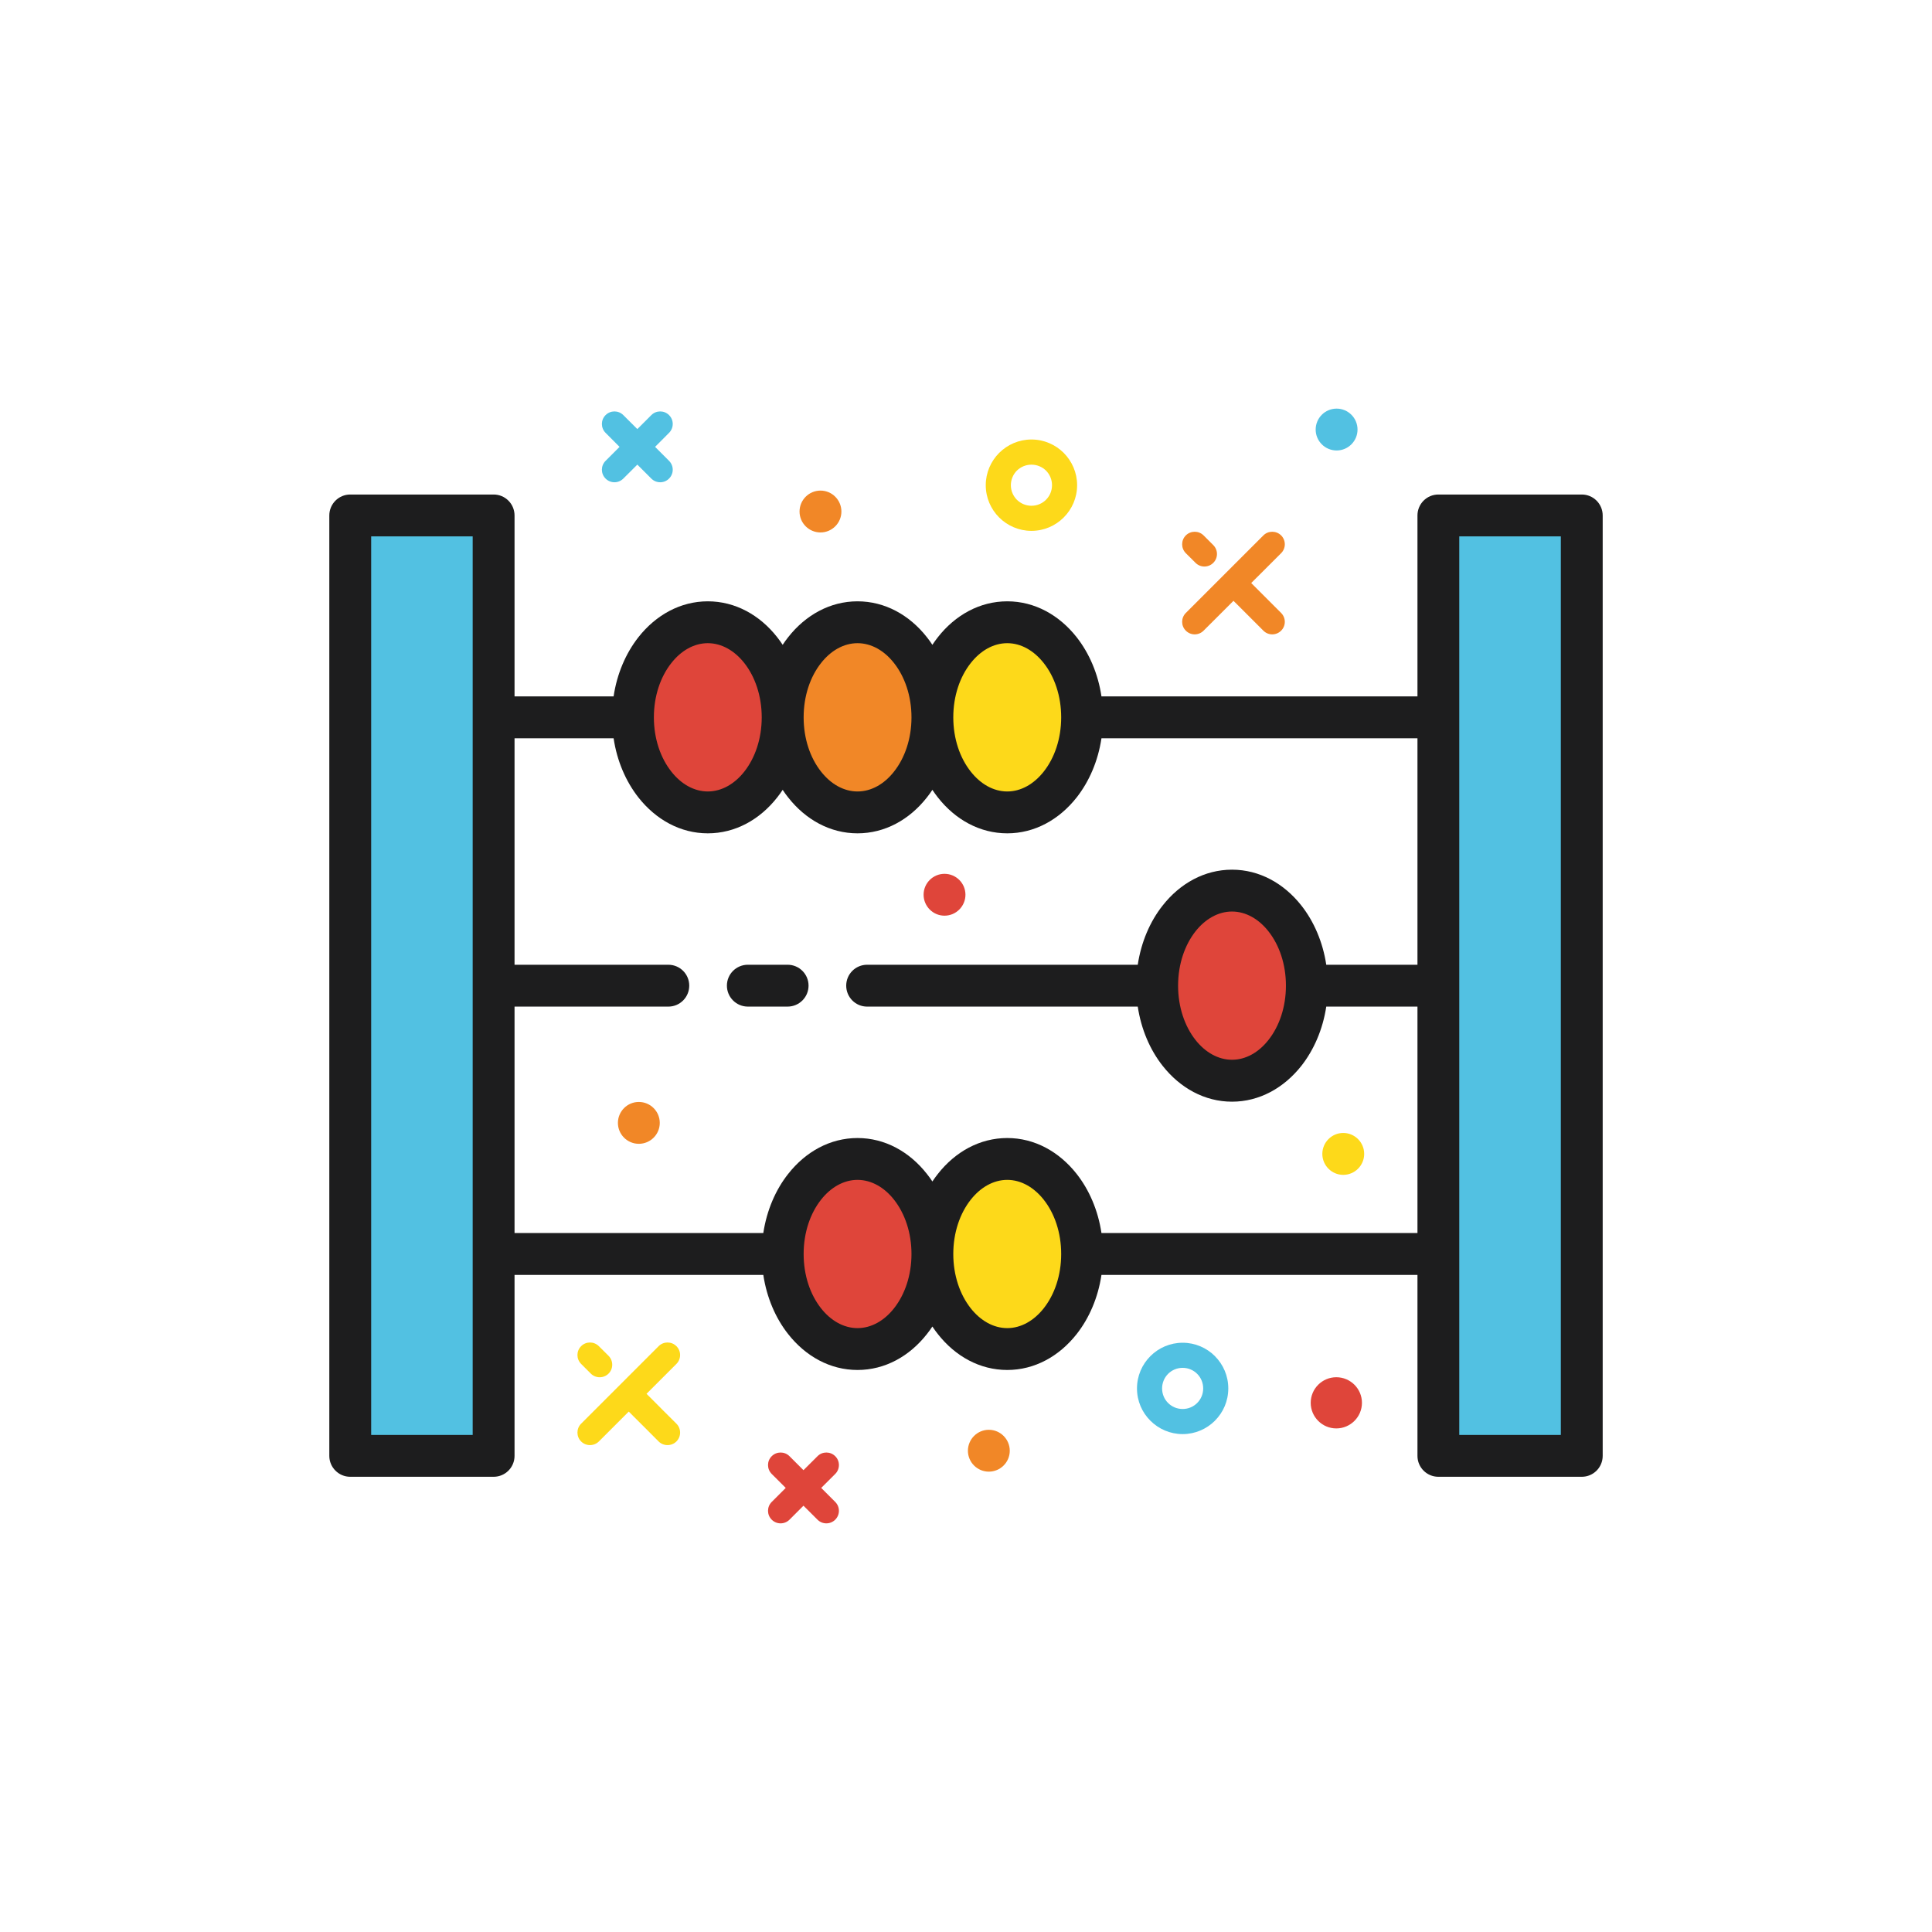 <?xml version="1.0" encoding="UTF-8"?> <!-- Creator: CorelDRAW 2017 --> <svg xmlns="http://www.w3.org/2000/svg" xmlns:xlink="http://www.w3.org/1999/xlink" xml:space="preserve" width="354px" height="354px" style="shape-rendering:geometricPrecision; text-rendering:geometricPrecision; image-rendering:optimizeQuality; fill-rule:evenodd; clip-rule:evenodd" viewBox="0 0 354 354"> <defs> <style type="text/css"> <![CDATA[ .fil2 {fill:#F18727} .fil1 {fill:#FDD91A} .fil0 {fill:#DF453A} .fil3 {fill:#52C1E2} .fil4 {fill:#1D1D1E} ]]> </style> </defs> <g id="Слой_x0020_1">  <g id="_2552863545744"> <path class="fil0" d="M157.12 247.19c7.56,0 13.72,-7.83 13.72,-17.42 0,-9.59 -6.16,-17.42 -13.72,-17.42 -7.55,0 -13.71,7.83 -13.71,17.42 0,9.59 6.16,17.42 13.71,17.42z"></path> <path class="fil1" d="M184.56 247.19c7.55,0 13.71,-7.83 13.71,-17.42 0,-9.59 -6.16,-17.42 -13.71,-17.42 -7.56,0 -13.72,7.83 -13.72,17.42 0,9.59 6.16,17.42 13.72,17.42z"></path> <path class="fil0" d="M225.74 198.02c7.55,0 13.72,-7.83 13.72,-17.42 0,-9.59 -6.17,-17.42 -13.72,-17.42 -7.56,0 -13.72,7.83 -13.72,17.42 0,9.59 6.16,17.42 13.72,17.42z"></path> <path class="fil1" d="M184.56 148.85c7.55,0 13.71,-7.82 13.71,-17.42 0,-9.59 -6.16,-17.41 -13.71,-17.41 -7.56,0 -13.72,7.82 -13.72,17.41 0,9.6 6.16,17.42 13.72,17.42z"></path> <path class="fil0" d="M129.69 148.85c7.56,0 13.72,-7.82 13.72,-17.42 0,-9.59 -6.16,-17.41 -13.72,-17.41 -7.55,0 -13.71,7.82 -13.71,17.41 0,9.6 6.16,17.42 13.71,17.42z"></path> <path class="fil2" d="M157.12 148.85c7.56,0 13.72,-7.82 13.72,-17.42 0,-9.59 -6.16,-17.41 -13.72,-17.41 -7.55,0 -13.71,7.82 -13.71,17.41 0,9.6 6.16,17.42 13.71,17.42z"></path> <polygon class="fil3" points="64.17,266.76 90.45,266.76 90.45,94.45 64.17,94.45 "></polygon> <polygon class="fil3" points="263.55,266.76 289.83,266.76 289.83,94.45 263.55,94.45 "></polygon> <path class="fil2" d="M150.34 97.56c2.11,0 3.83,-1.72 3.83,-3.83 0,-2.12 -1.72,-3.84 -3.83,-3.84 -2.12,0 -3.84,1.72 -3.84,3.84 0,2.11 1.72,3.83 3.84,3.83z"></path> <path class="fil4" d="M86.61 262.92l0 -164.64 -18.6 0 0 164.64 18.6 0 0 0zm70.51 -54.4c5.03,0 9.52,2.51 12.71,6.57 0.36,0.44 0.69,0.91 1.01,1.39 0.32,-0.48 0.66,-0.95 1.01,-1.39 3.19,-4.06 7.68,-6.57 12.71,-6.57 5.02,0 9.51,2.51 12.71,6.57 2.3,2.92 3.93,6.68 4.55,10.84l57.9 0 0 -41.49 -16.71 0c-0.63,4.17 -2.26,7.92 -4.56,10.85 -3.2,4.05 -7.69,6.57 -12.71,6.57 -5.03,0 -9.52,-2.52 -12.71,-6.57 -2.31,-2.93 -3.93,-6.68 -4.56,-10.85l-49.59 0c-2.12,0 -3.83,-1.72 -3.83,-3.84 0,-2.12 1.71,-3.83 3.83,-3.83l49.59 0c0.63,-4.17 2.25,-7.93 4.56,-10.85 3.19,-4.06 7.68,-6.57 12.71,-6.57 5.02,0 9.51,2.51 12.71,6.57 2.3,2.92 3.93,6.68 4.56,10.85l16.71 0 0 -41.5 -57.9 0c-0.62,4.17 -2.25,7.92 -4.55,10.85 -3.2,4.06 -7.69,6.57 -12.71,6.57 -5.03,0 -9.52,-2.51 -12.71,-6.57 -0.35,-0.45 -0.69,-0.91 -1.01,-1.4 -0.32,0.49 -0.65,0.95 -1.01,1.4 -3.19,4.06 -7.68,6.57 -12.71,6.57 -5.02,0 -9.51,-2.51 -12.7,-6.57 -0.36,-0.45 -0.69,-0.91 -1.01,-1.4 -0.32,0.49 -0.66,0.95 -1.01,1.4 -3.19,4.06 -7.68,6.57 -12.71,6.57 -5.02,0 -9.51,-2.51 -12.71,-6.57 -2.3,-2.93 -3.93,-6.68 -4.55,-10.85l-18.15 0 0 41.5 28.18 0c2.12,0 3.83,1.71 3.83,3.83 0,2.12 -1.71,3.84 -3.83,3.84l-28.18 0 0 41.49 45.58 0c0.63,-4.16 2.25,-7.92 4.56,-10.84 3.19,-4.06 7.68,-6.57 12.7,-6.57l0 0zm102.6 25.08l-57.9 0c-0.62,4.17 -2.25,7.93 -4.55,10.85 -3.2,4.06 -7.69,6.57 -12.71,6.57 -5.03,0 -9.52,-2.51 -12.71,-6.57 -0.35,-0.44 -0.69,-0.91 -1.01,-1.39 -0.32,0.48 -0.65,0.95 -1.01,1.39 -3.19,4.06 -7.68,6.57 -12.71,6.57 -5.02,0 -9.51,-2.51 -12.7,-6.57 -2.31,-2.92 -3.93,-6.68 -4.56,-10.85l-45.58 0 0 33.16c0,2.11 -1.71,3.83 -3.83,3.83l-26.28 0c-2.11,0 -3.83,-1.72 -3.83,-3.83l0 -172.31c0,-2.12 1.72,-3.84 3.83,-3.84l26.28 0c2.12,0 3.83,1.72 3.83,3.84l0 33.15 18.15 0c0.62,-4.17 2.25,-7.92 4.55,-10.85 3.2,-4.06 7.69,-6.57 12.71,-6.57 5.03,0 9.52,2.51 12.71,6.57 0.35,0.45 0.69,0.91 1.01,1.4 0.32,-0.49 0.65,-0.95 1.01,-1.4 3.19,-4.06 7.68,-6.57 12.7,-6.57 5.03,0 9.52,2.51 12.71,6.57 0.36,0.45 0.69,0.91 1.01,1.4 0.32,-0.49 0.66,-0.95 1.01,-1.4 3.19,-4.06 7.68,-6.57 12.71,-6.57 5.02,0 9.51,2.51 12.71,6.57 2.3,2.93 3.93,6.68 4.55,10.85l57.9 0 0 -33.15c0,-2.12 1.71,-3.84 3.83,-3.84l26.28 0c2.12,0 3.83,1.72 3.83,3.84l0 172.31c0,2.11 -1.71,3.83 -3.83,3.83l-26.28 0c-2.12,0 -3.83,-1.72 -3.83,-3.83l0 -33.16zm26.27 29.32l0 -164.64 -18.61 0 0 164.64 18.61 0 0 0zm-94.75 -141.43c1.98,2.5 3.2,6.02 3.2,9.95 0,3.92 -1.22,7.44 -3.2,9.94 -1.77,2.25 -4.13,3.64 -6.68,3.64 -2.56,0 -4.92,-1.39 -6.69,-3.64 -1.98,-2.5 -3.2,-6.02 -3.2,-9.94 0,-3.93 1.22,-7.45 3.2,-9.95 1.77,-2.25 4.13,-3.64 6.69,-3.64 2.55,0 4.91,1.39 6.68,3.64l0 0zm-34.12 -3.64c2.56,0 4.93,1.39 6.69,3.64 1.97,2.5 3.2,6.02 3.2,9.95 0,3.92 -1.22,7.44 -3.2,9.94 -1.76,2.25 -4.13,3.64 -6.69,3.64 -2.55,0 -4.92,-1.39 -6.68,-3.64 -1.98,-2.5 -3.19,-6.02 -3.19,-9.94 0,-3.93 1.21,-7.45 3.19,-9.95 1.76,-2.25 4.13,-3.64 6.68,-3.64l0 0zm9.89 13.59l0 0zm-30.63 -9.95c1.97,2.5 3.19,6.02 3.19,9.95 0,3.92 -1.22,7.44 -3.19,9.94 -1.77,2.25 -4.14,3.64 -6.69,3.64 -2.55,0 -4.92,-1.39 -6.68,-3.64 -1.98,-2.5 -3.2,-6.02 -3.2,-9.94 0,-3.93 1.22,-7.45 3.2,-9.95 1.76,-2.25 4.13,-3.64 6.68,-3.64 2.55,0 4.92,1.39 6.69,3.64l0 0zm89.36 45.53c2.55,0 4.92,1.39 6.68,3.63 1.98,2.51 3.2,6.02 3.2,9.95 0,3.93 -1.22,7.45 -3.2,9.95 -1.76,2.25 -4.13,3.63 -6.68,3.63 -2.55,0 -4.92,-1.38 -6.69,-3.63 -1.97,-2.5 -3.19,-6.02 -3.19,-9.95 0,-3.93 1.22,-7.44 3.19,-9.95 1.77,-2.24 4.14,-3.63 6.69,-3.63l0 0zm-81.43 9.75c2.12,0 3.84,1.71 3.84,3.83 0,2.12 -1.72,3.84 -3.84,3.84l-7.28 0c-2.12,0 -3.84,-1.72 -3.84,-3.84 0,-2.12 1.72,-3.83 3.84,-3.83l7.28 0 0 0zm40.25 39.42c2.55,0 4.91,1.39 6.68,3.63 1.98,2.51 3.2,6.02 3.2,9.95 0,3.93 -1.22,7.44 -3.2,9.95 -1.77,2.24 -4.13,3.63 -6.68,3.63 -2.56,0 -4.92,-1.39 -6.69,-3.63 -1.98,-2.51 -3.2,-6.02 -3.2,-9.95 0,-3.93 1.22,-7.44 3.2,-9.95 1.77,-2.24 4.13,-3.63 6.69,-3.63l0 0zm-20.75 3.63c1.97,2.5 3.2,6.02 3.2,9.95 0,3.93 -1.22,7.44 -3.2,9.95 -1.76,2.24 -4.13,3.63 -6.69,3.63 -2.55,0 -4.92,-1.39 -6.68,-3.63 -1.98,-2.51 -3.19,-6.02 -3.19,-9.95 0,-3.93 1.21,-7.44 3.19,-9.95 1.76,-2.24 4.13,-3.63 6.68,-3.63 2.56,0 4.93,1.39 6.69,3.63l0 0zm3.2 9.95l0 0z"></path> <path class="fil2" d="M231.49 98.1c0.89,-0.89 2.35,-0.89 3.25,0 0.9,0.9 0.9,2.36 0,3.26l-5.48 5.47 1.06 1.06 2.21 2.21 2.21 2.21c0.9,0.9 0.9,2.36 0,3.25 -0.9,0.9 -2.36,0.9 -3.25,0l-2.21 -2.21 -2.21 -2.21 -1.06 -1.05 -5.48 5.47c-0.9,0.9 -2.35,0.9 -3.25,0 -0.9,-0.89 -0.9,-2.35 0,-3.25l14.21 -14.21 0 0zm-14.21 3.26l1.78 1.77c0.89,0.9 2.35,0.9 3.25,0 0.9,-0.89 0.9,-2.35 0,-3.25l-1.78 -1.78c-0.9,-0.89 -2.35,-0.89 -3.25,0 -0.9,0.9 -0.9,2.36 0,3.26z"></path> <path class="fil3" d="M119.34 76.06c0.9,-0.9 2.36,-0.9 3.25,0 0.9,0.89 0.9,2.35 0,3.25l-2.56 2.57 2.56 2.56c0.9,0.9 0.9,2.35 0,3.25 -0.89,0.9 -2.35,0.9 -3.25,0l-2.56 -2.56 -2.57 2.56c-0.9,0.9 -2.35,0.9 -3.25,0 -0.9,-0.9 -0.9,-2.35 0,-3.25l2.56 -2.56 -2.56 -2.57c-0.9,-0.9 -0.9,-2.36 0,-3.25 0.9,-0.9 2.35,-0.9 3.25,0l2.57 2.56 2.56 -2.56z"></path> <path class="fil0" d="M244.85 261.73c2.59,0 4.7,-2.11 4.7,-4.69 0,-2.59 -2.11,-4.69 -4.7,-4.69 -2.58,0 -4.69,2.1 -4.69,4.69 0,2.58 2.11,4.69 4.69,4.69z"></path> <path class="fil2" d="M117.05 209.58c2.12,0 3.84,-1.72 3.84,-3.83 0,-2.12 -1.72,-3.84 -3.84,-3.84 -2.11,0 -3.83,1.72 -3.83,3.84 0,2.11 1.72,3.83 3.83,3.83z"></path> <path class="fil1" d="M246.12 215.27c2.12,0 3.84,-1.73 3.84,-3.84 0,-2.11 -1.72,-3.84 -3.84,-3.84 -2.11,0 -3.83,1.73 -3.83,3.84 0,2.11 1.72,3.84 3.83,3.84z"></path> <path class="fil3" d="M216.7 246.03c2.3,0 4.39,0.94 5.91,2.45l0 0.01c1.52,1.52 2.45,3.61 2.45,5.91 0,2.31 -0.93,4.4 -2.45,5.91l0 0.01c-1.52,1.51 -3.61,2.45 -5.91,2.45 -2.31,0 -4.4,-0.94 -5.91,-2.45l-0.01 -0.01c-1.52,-1.51 -2.45,-3.6 -2.45,-5.91 0,-2.3 0.93,-4.39 2.45,-5.91l0.01 -0.01c1.51,-1.51 3.6,-2.45 5.91,-2.45l0 0zm2.66 5.7c-0.68,-0.68 -1.62,-1.1 -2.66,-1.1 -1.05,0 -1.99,0.42 -2.67,1.1 -0.68,0.68 -1.1,1.63 -1.1,2.67 0,1.05 0.42,1.99 1.1,2.67 0.68,0.68 1.62,1.1 2.67,1.1 1.04,0 1.98,-0.42 2.66,-1.1 0.68,-0.68 1.1,-1.62 1.1,-2.67 0,-1.04 -0.42,-1.99 -1.1,-2.67z"></path> <path class="fil1" d="M188.99 80.53c2.31,0 4.4,0.94 5.91,2.45l0.01 0.01c1.51,1.52 2.45,3.61 2.45,5.91 0,2.31 -0.94,4.4 -2.45,5.91l-0.01 0.01c-1.51,1.51 -3.6,2.45 -5.91,2.45 -2.3,0 -4.39,-0.94 -5.91,-2.45l-0.01 -0.01c-1.51,-1.51 -2.45,-3.6 -2.45,-5.91 0,-2.3 0.94,-4.39 2.45,-5.91l0.01 -0.01c1.52,-1.51 3.61,-2.45 5.91,-2.45l0 0zm2.67 5.7c-0.68,-0.67 -1.62,-1.09 -2.67,-1.09 -1.04,0 -1.98,0.42 -2.67,1.09 -0.67,0.68 -1.1,1.63 -1.1,2.67 0,1.05 0.43,1.99 1.1,2.67 0.69,0.68 1.63,1.1 2.67,1.1 1.05,0 1.99,-0.42 2.67,-1.1 0.68,-0.68 1.1,-1.62 1.1,-2.67 0,-1.04 -0.42,-1.99 -1.1,-2.67z"></path> <path class="fil3" d="M244.91 82.54c2.11,0 3.83,-1.72 3.83,-3.83 0,-2.12 -1.72,-3.84 -3.83,-3.84 -2.12,0 -3.84,1.72 -3.84,3.84 0,2.11 1.72,3.83 3.84,3.83z"></path> <path class="fil0" d="M149.79 266.82c0.89,-0.9 2.35,-0.9 3.25,0 0.9,0.89 0.9,2.35 0,3.25l-2.57 2.56 2.57 2.57c0.9,0.9 0.9,2.35 0,3.25 -0.9,0.9 -2.36,0.9 -3.25,0l-2.57 -2.56 -2.56 2.56c-0.9,0.9 -2.36,0.9 -3.26,0 -0.9,-0.9 -0.9,-2.35 0,-3.25l2.57 -2.57 -2.57 -2.56c-0.9,-0.9 -0.9,-2.36 0,-3.25 0.9,-0.9 2.36,-0.9 3.26,0l2.56 2.56 2.57 -2.56z"></path> <path class="fil1" d="M120.68 246.66c0.9,-0.9 2.36,-0.9 3.26,0 0.9,0.89 0.9,2.35 0,3.25l-5.48 5.48 0.85 0.84 2.31 2.32 2.32 2.31c0.9,0.9 0.9,2.36 0,3.26 -0.9,0.89 -2.36,0.89 -3.26,0l-2.31 -2.32 -2.32 -2.31 -0.84 -0.85 -5.48 5.48c-0.9,0.89 -2.36,0.89 -3.25,0 -0.9,-0.9 -0.9,-2.36 0,-3.26l14.2 -14.2 0 0zm-14.2 3.25l1.77 1.77c0.9,0.9 2.36,0.9 3.26,0 0.89,-0.89 0.89,-2.35 0,-3.25l-1.78 -1.77c-0.9,-0.9 -2.36,-0.9 -3.25,0 -0.9,0.89 -0.9,2.35 0,3.25z"></path> <path class="fil2" d="M181.18 269.65c2.12,0 3.84,-1.72 3.84,-3.83 0,-2.11 -1.72,-3.84 -3.84,-3.84 -2.11,0 -3.83,1.73 -3.83,3.84 0,2.11 1.72,3.83 3.83,3.83z"></path> <path class="fil0" d="M173.06 167.78c2.12,0 3.84,-1.73 3.84,-3.84 0,-2.11 -1.72,-3.83 -3.84,-3.83 -2.11,0 -3.83,1.72 -3.83,3.83 0,2.11 1.72,3.84 3.83,3.84z"></path> </g> </g> </svg> 